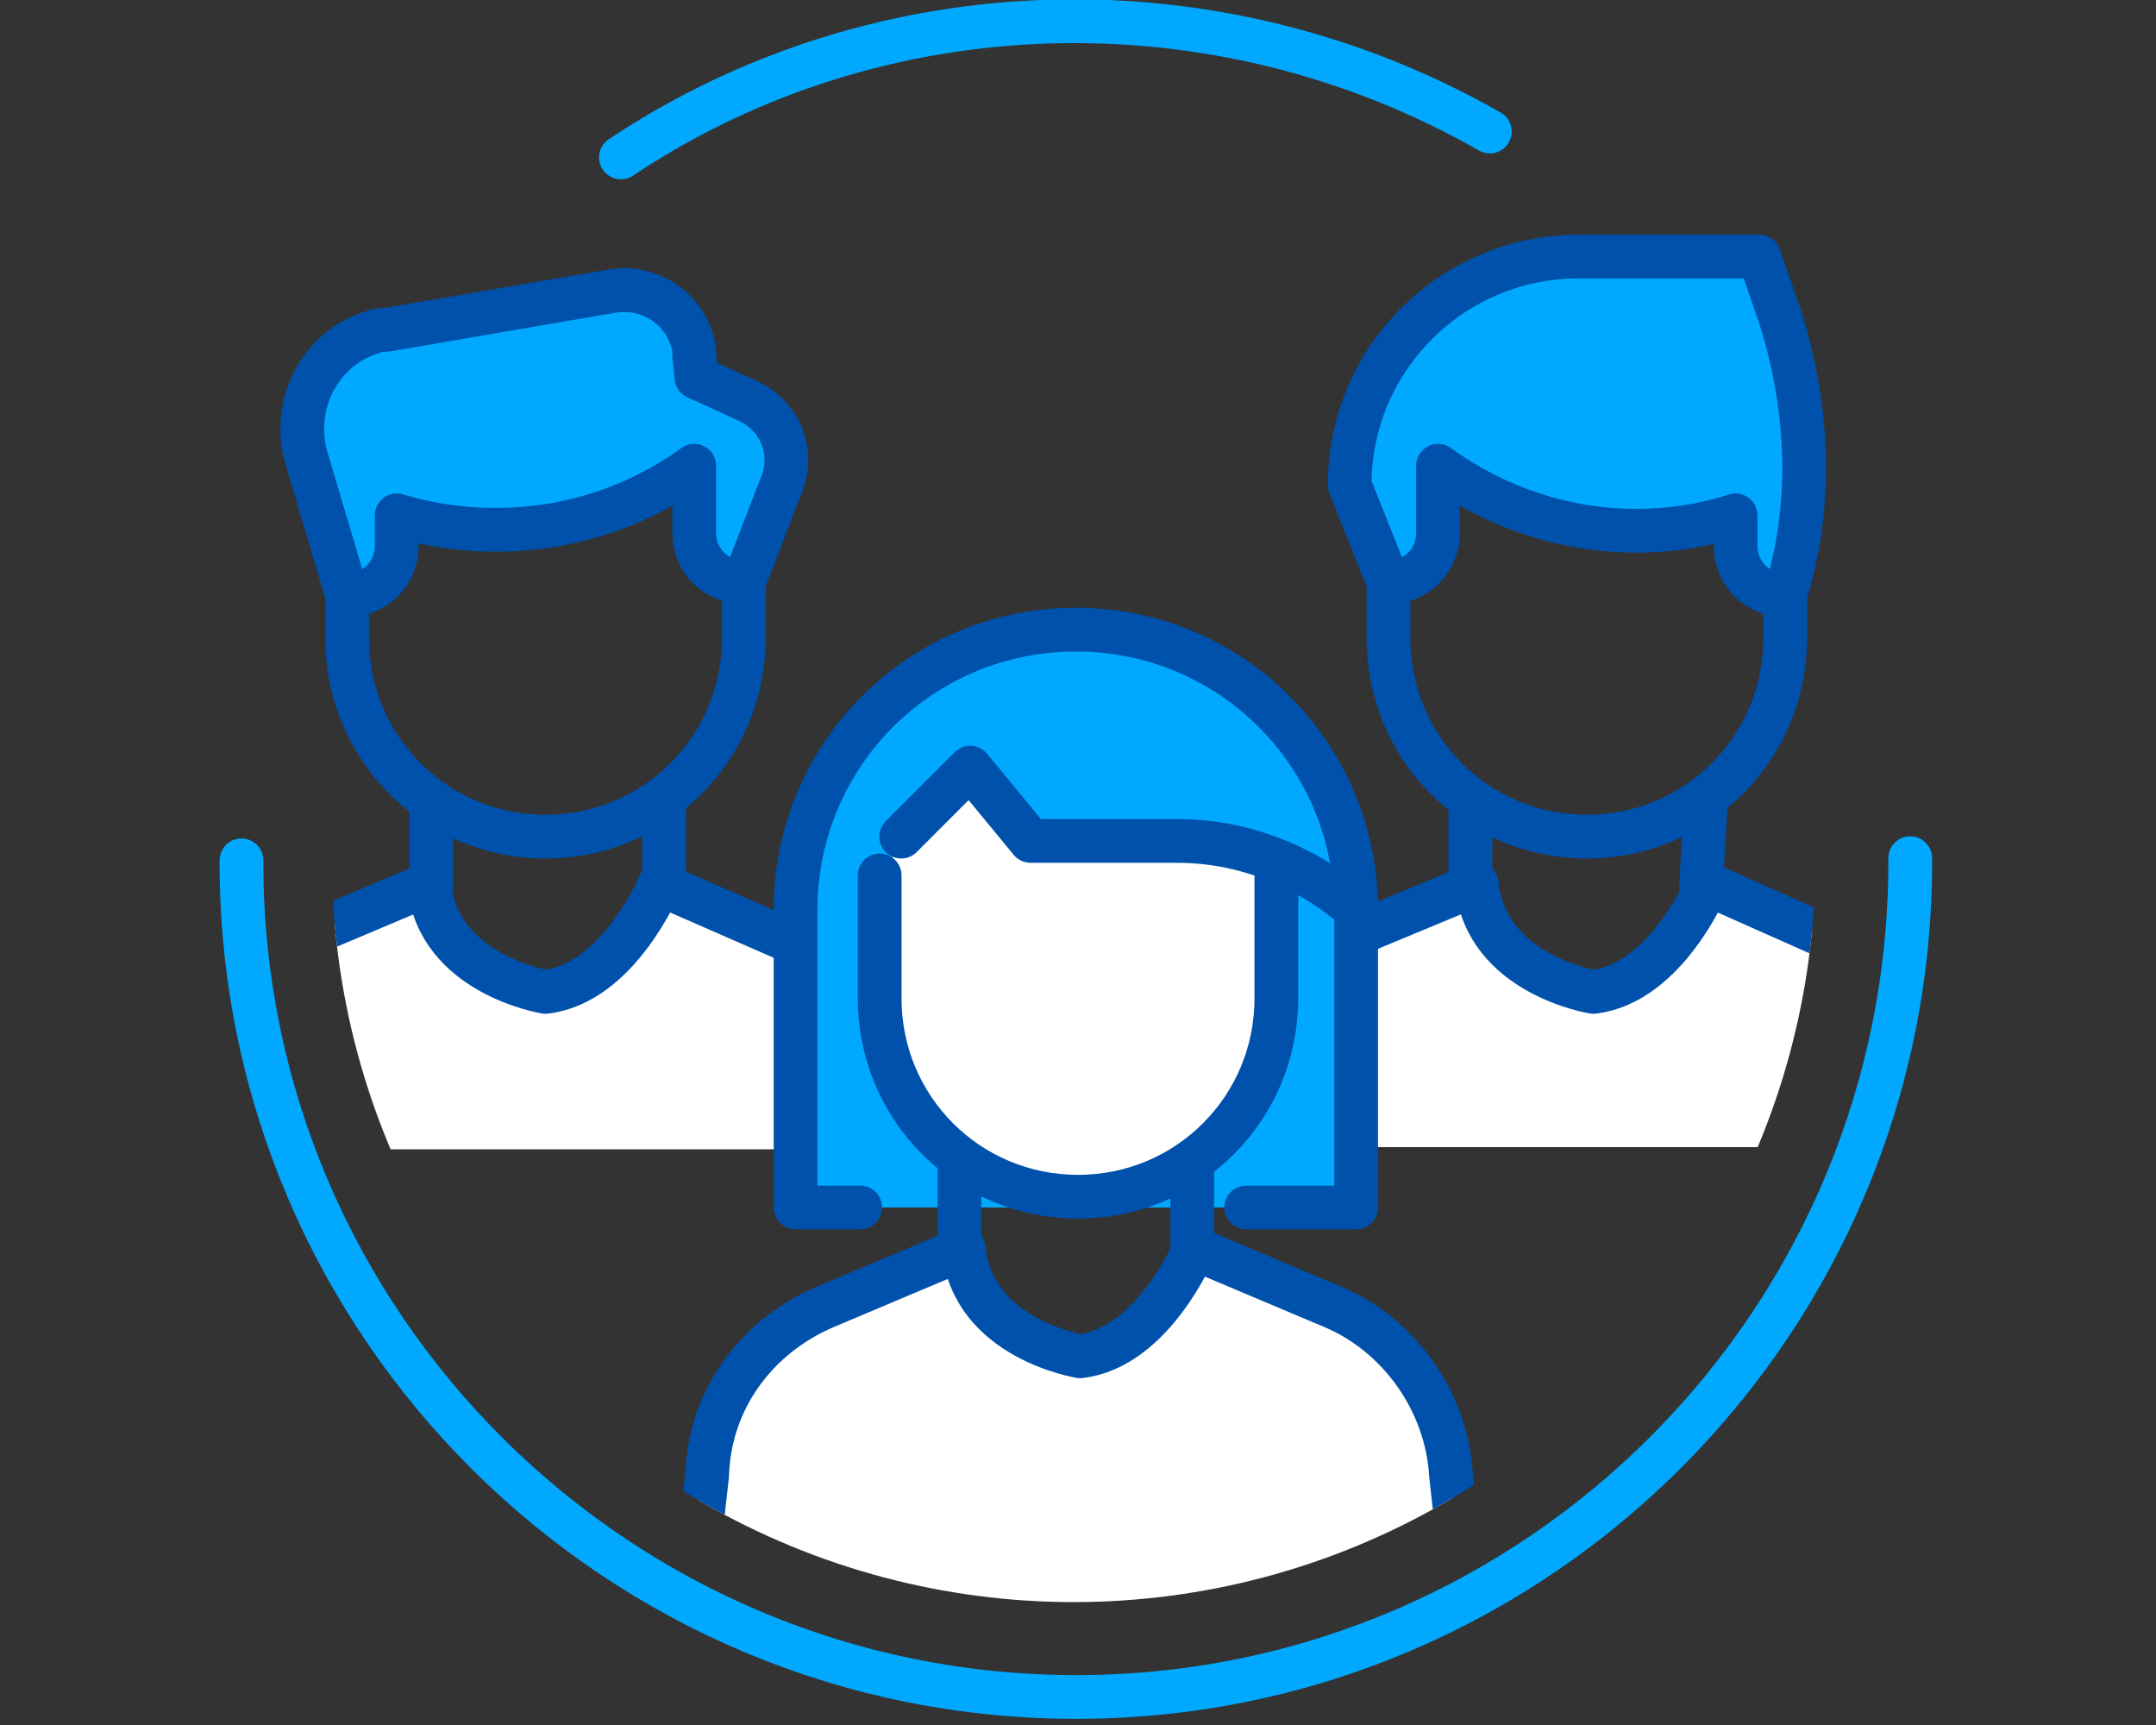 <?xml version="1.0" encoding="utf-8"?>
<!-- Generator: Adobe Illustrator 24.1.2, SVG Export Plug-In . SVG Version: 6.00 Build 0)  -->
<svg version="1.0" id="Ebene_1" xmlns="http://www.w3.org/2000/svg" xmlns:xlink="http://www.w3.org/1999/xlink" x="0px" y="0px"
	 viewBox="0 0 100 80" style="enable-background:new 0 0 100 80;" xml:space="preserve">
<rect x="0" y="0" width="100" height="80" fill="#333333" stroke="none"/>
<style type="text/css">
	.st0{fill:none;stroke:#0051AB;stroke-width:2.029;stroke-linecap:round;stroke-linejoin:round;}
	.st1{fill:#00A9FF;stroke:#0051AB;stroke-width:2.029;stroke-linecap:round;stroke-linejoin:round;}
	.st2{clip-path:url(#SVGID_2_);}
	.st3{fill:#FFFFFF;}
	.st4{fill:none;stroke:#00A9FF;stroke-width:2.029;stroke-linecap:round;stroke-linejoin:round;}
	.st5{fill:#FFFFFF;stroke:#0051AB;stroke-width:2.029;stroke-linecap:round;stroke-linejoin:round;}
</style>
<g>
	<path class="st0" d="M20,41.1v-3.6"/>
	<line class="st0" x1="30.8" y1="37.5" x2="30.8" y2="41.1"/>
	<path class="st0" d="M16.1,29.6c0,5.1,4.1,9.2,9.2,9.2s9.2-4.1,9.2-9.2c0,0,0,0,0-0.1v-9.8H16.1V29.6z"/>
	<path class="st1" d="M34.5,27L34.5,27c-1.3,0-2.3-1-2.3-2.3l0,0v-3.1c-4,2.9-9.1,3.7-13.8,2.3v1.4c0,1.3-1,2.3-2.3,2.3l0,0
		l-1.9-6.4c-0.7-2.5,0.7-5.1,3.1-5.8c0.2-0.1,0.4-0.1,0.6-0.1l10.5-1.8c1.8-0.3,3.5,0.9,3.8,2.7c0,0.1,0,0.2,0,0.3l0.1,1l2.4,1.1
		c1.5,0.7,2.2,2.4,1.5,4L34.5,27z"/>
</g>
<g>
	<path class="st0" d="M68.2,41.1v-3.6"/>
	<line class="st0" x1="79.1" y1="37.5" x2="78.9" y2="41.1"/>
	<path class="st0" d="M64.4,29.6c0,5.1,4.1,9.2,9.2,9.2s9.2-4.1,9.2-9.2v-9.8H64.4V29.6z"/>
	<path class="st1" d="M82.8,27.6L82.8,27.6c-1.3,0-2.3-1-2.3-2.3v-1.4c-4.7,1.5-9.8,0.6-13.8-2.3v3.1c0,1.3-1,2.3-2.3,2.3l0,0l0,0
		l-1.8-4.5l0,0c0-5.9,4.8-10.6,10.6-10.6l0,0h8.4l1,2.9C83.9,19,84.1,23.4,82.8,27.6z"/>
</g>
<g>
	<g>
		<defs>
			<circle id="SVGID_1_" cx="49.8" cy="39.9" r="34.4"/>
		</defs>
		<clipPath id="SVGID_2_">
			<use xlink:href="#SVGID_1_"  style="overflow:visible;"/>
		</clipPath>
		<g class="st2">
			<g>
				<g>
					<path class="st3" d="M44.5,57.8l-6.4,2.7c-3.2,1.4-5.3,4.4-5.5,7.8L32.3,70l16.7,13.7L67.5,70l-0.3-1.7
						c-0.2-3.4-2.4-6.5-5.5-7.8l-6.4-2.7c0,0-1.9,4.6-5.3,5C50,62.8,45,62,44.5,57.8z"/>
					<path class="st0" d="M67.6,71.1l-0.3-2.7c-0.2-3.4-2.4-6.5-5.5-7.8l-6.4-2.7c0,0-1.9,4.6-5.3,5c0,0-5-0.8-5.4-5l-6.4,2.7
						C35,62,32.9,65,32.8,68.4l-0.3,2.7"/>
				</g>
				<g>
					<path class="st3" d="M20,41l-6.4,2.7c-3.2,1.4-5.3,4.4-5.5,7.8l-0.3,1.8h35.1l-0.3-1.7c-0.2-3.4-2.4-6.5-5.5-7.8L30.6,41
						c0,0-1.9,4.6-5.3,5C25.4,46,20.4,45.3,20,41z"/>
					<path class="st0" d="M42.8,53.3l-0.3-1.7c-0.2-3.4-2.4-6.5-5.5-7.8L30.6,41c0,0-1.9,4.6-5.3,5c0,0-5-0.8-5.4-5l-6.4,2.7
						c-3.2,1.4-5.3,4.4-5.5,7.8l-0.3,1.8"/>
				</g>
				<g>
					<path class="st3" d="M68.4,41L62,43.7c-3.2,1.4-5.3,4.4-5.5,7.8l-0.3,1.7h35.1L91,51.5c-0.2-3.4-2.4-6.5-5.5-7.8L79.2,41
						c0,0-1.9,4.6-5.3,5C73.8,46,68.8,45.3,68.4,41z"/>
					<path class="st0" d="M91.3,53.3L91,51.6c-0.2-3.4-2.4-6.5-5.5-7.8L79.2,41c0,0-1.9,4.6-5.3,5c0,0-5-0.8-5.4-5L62,43.7
						c-3.2,1.4-5.3,4.4-5.5,7.8l-0.3,1.7"/>
				</g>
			</g>
		</g>
	</g>
</g>
<path class="st4" d="M88.6,39.8c0.1,21.4-17.2,38.8-38.5,38.9c-21.4,0.1-38.8-17.2-38.9-38.5c0-0.1,0-0.2,0-0.3"/>
<path class="st4" d="M69.1,6.1C56.5-1.1,40.8-0.7,28.8,7.3"/>
<g>
	<g>
		<path class="st1" d="M57.8,56h5.1V42.2c0-7.2-5.8-13-13-13s-13,5.8-13,13l0,0V56h3"/>
		<path class="st0" d="M44.5,57.8v-3.6"/>
		<line class="st0" x1="55.3" y1="54.2" x2="55.3" y2="57.8"/>
		<path class="st3" d="M45,35.5l-4.3,5.1l7.3,3.2l10.3-4c0,0-7.5-1.5-10.6-0.9L45,35.5z"/>
		<path class="st5" d="M40.8,40.6v5.7c0,5.1,4.1,9.2,9.2,9.2s9.2-4.1,9.2-9.2V40"/>
	</g>
	<path class="st0" d="M63,42.2L62.7,42c-2.3-1.9-5.1-3-8.1-3h-6.8L45,35.6l-3.2,3.2"/>
</g>
</svg>

